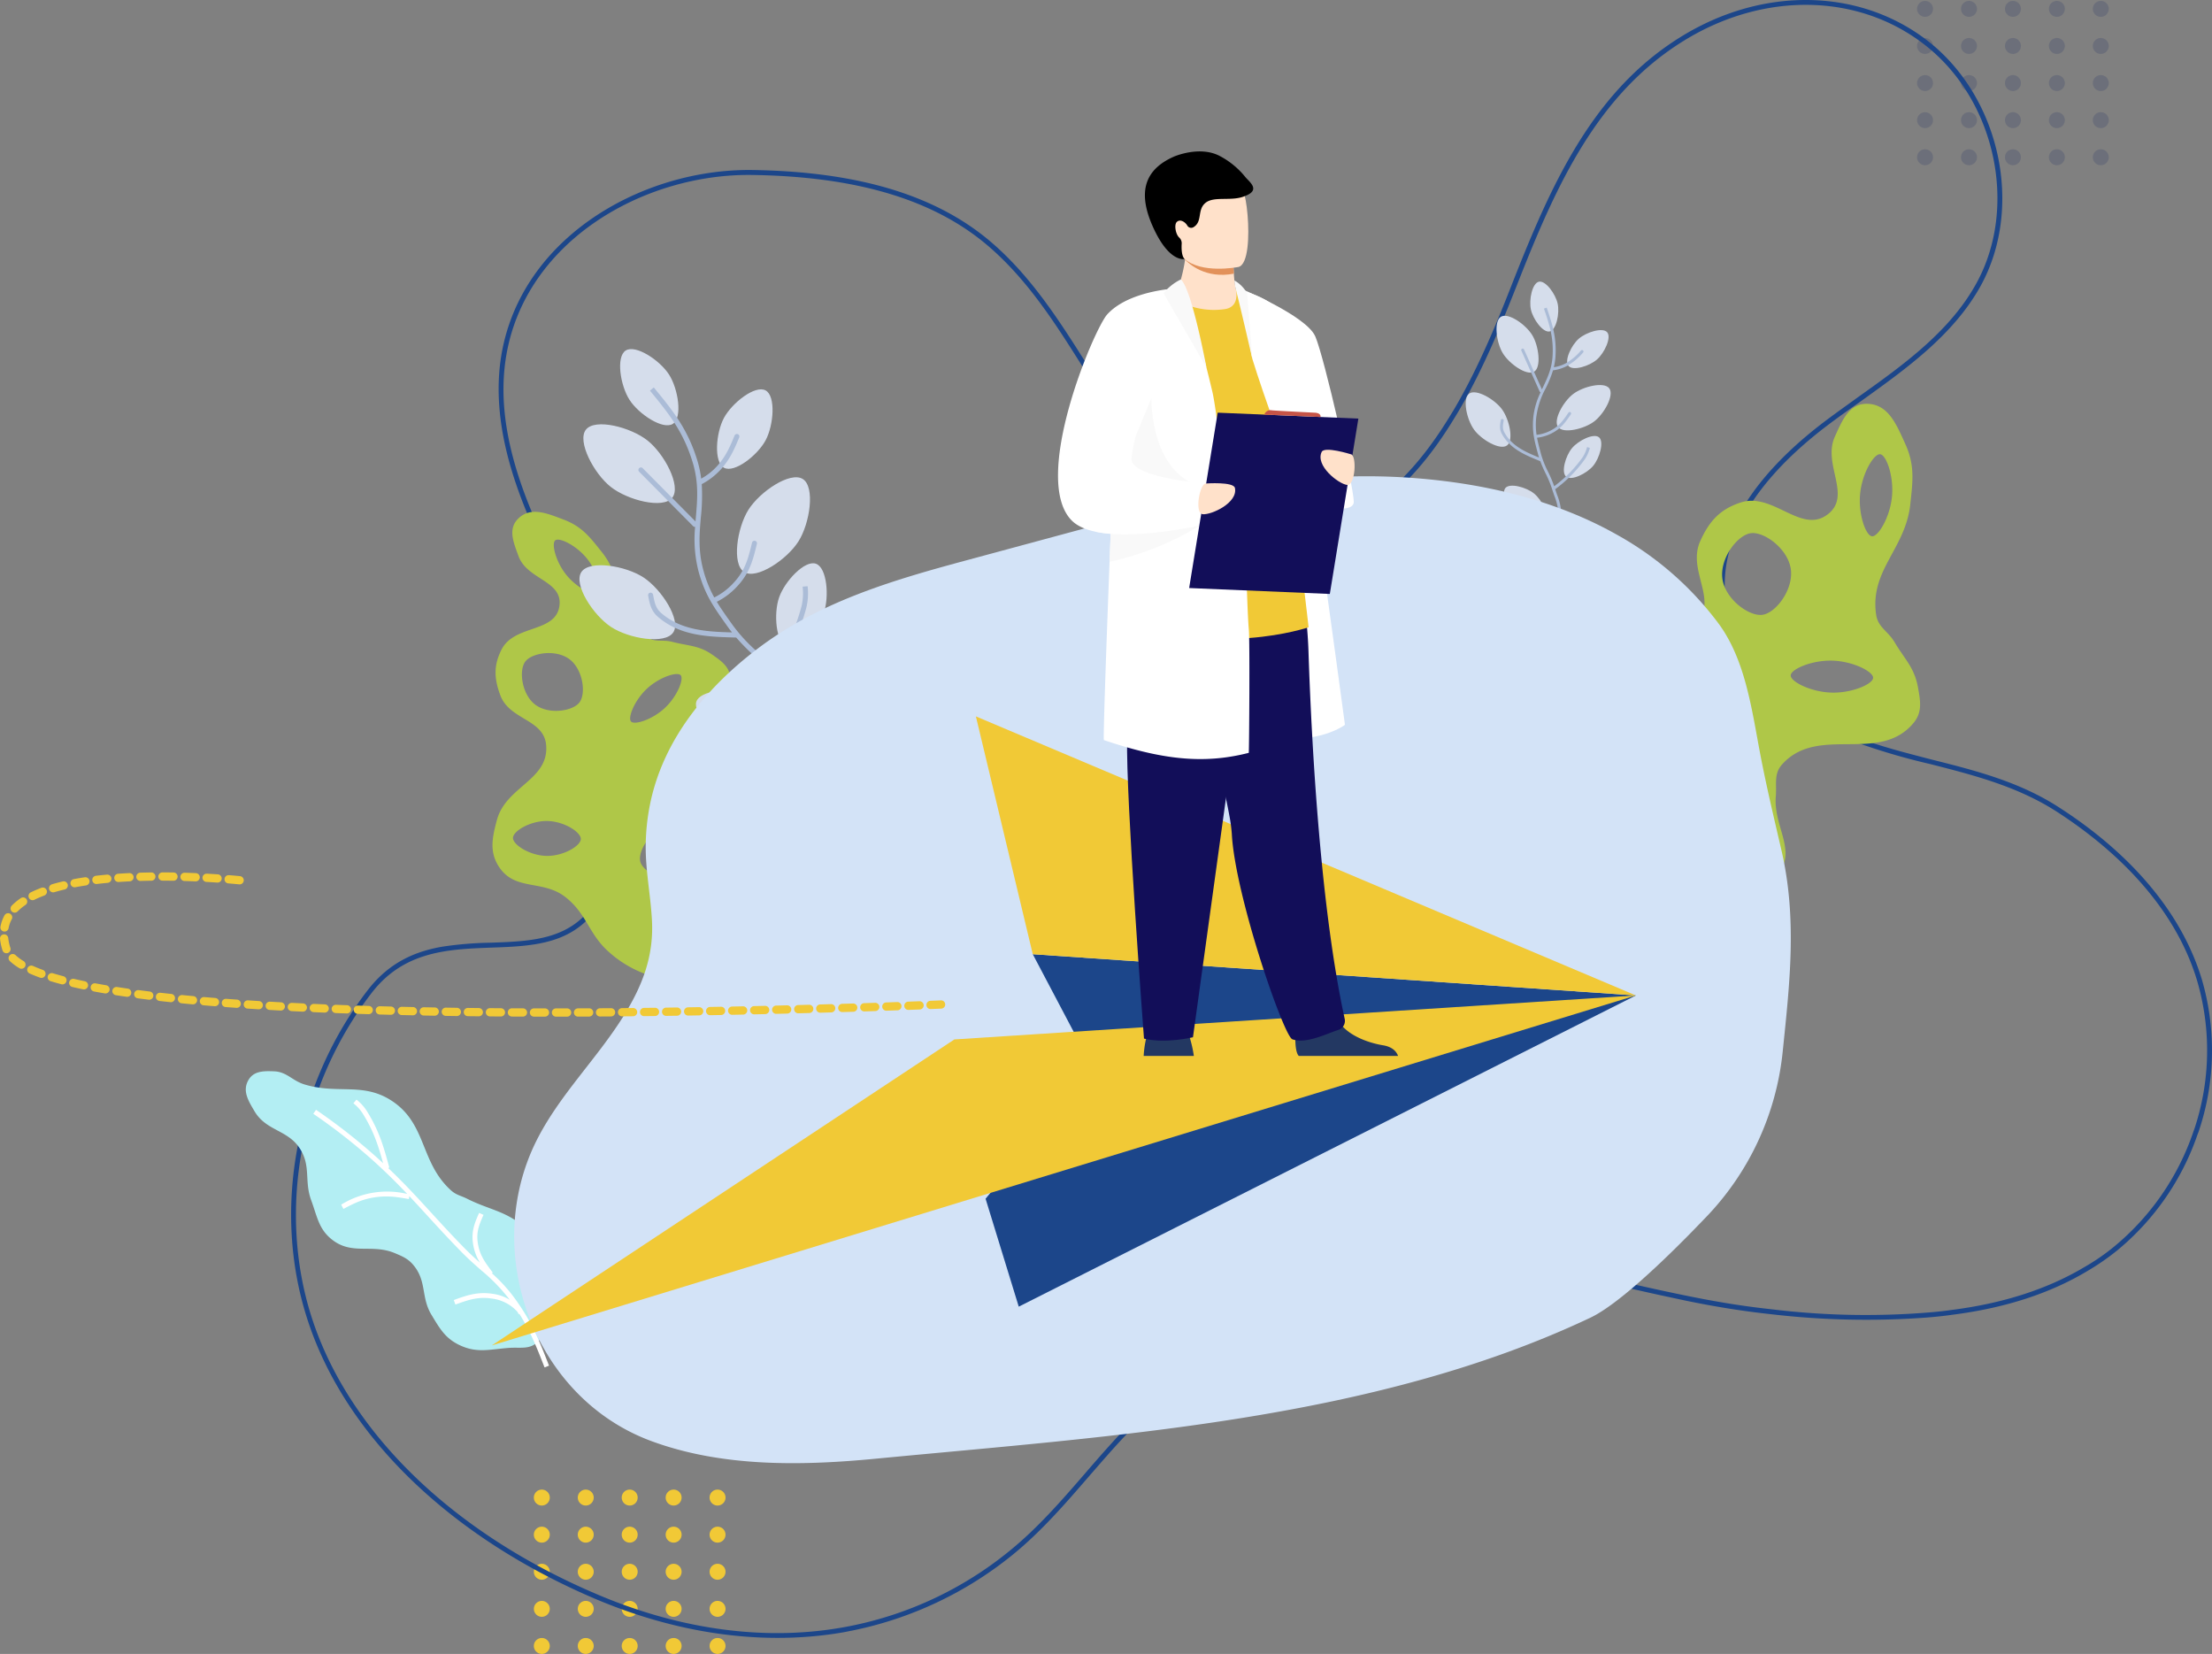 <svg xmlns="http://www.w3.org/2000/svg" width="694.028" height="518.83" viewBox="0 0 694.028 518.83">
  <rect x="0" y="0" width="694.028" height="518.83" fill="#808080" stroke="none"/>
  <g id="Group_2191" data-name="Group 2191" transform="translate(-91.287 -5475.206)">
    <g id="Group_2067" data-name="Group 2067" transform="translate(692.785 5475.489)">
      <path id="Path_5387" data-name="Path 5387" d="M-220.3,121.481a2.5,2.5,0,0,0,2.5,2.5,2.5,2.5,0,0,0,2.5-2.5,2.5,2.5,0,0,0-2.5-2.5A2.5,2.5,0,0,0-220.3,121.481Z" transform="translate(275.44 -118.981)" fill="#6c6f7a"/>
      <path id="Path_5388" data-name="Path 5388" d="M-217.318,121.481a2.5,2.5,0,0,0,2.5,2.5,2.5,2.5,0,0,0,2.5-2.5,2.5,2.5,0,0,0-2.5-2.5A2.5,2.5,0,0,0-217.318,121.481Z" transform="translate(258.677 -118.981)" fill="#6c6f7a"/>
      <path id="Path_5389" data-name="Path 5389" d="M-214.339,121.481a2.5,2.5,0,0,0,2.5,2.5,2.5,2.5,0,0,0,2.5-2.5,2.5,2.5,0,0,0-2.5-2.5A2.5,2.5,0,0,0-214.339,121.481Z" transform="translate(241.913 -118.981)" fill="#6c6f7a"/>
      <path id="Path_5390" data-name="Path 5390" d="M-211.361,121.481a2.5,2.5,0,0,0,2.5,2.5,2.5,2.5,0,0,0,2.5-2.5,2.5,2.5,0,0,0-2.5-2.5A2.5,2.5,0,0,0-211.361,121.481Z" transform="translate(225.146 -118.981)" fill="#6c6f7a"/>
      <path id="Path_5391" data-name="Path 5391" d="M-208.383,121.481a2.5,2.5,0,0,0,2.5,2.5,2.5,2.5,0,0,0,2.5-2.5,2.5,2.5,0,0,0-2.5-2.5A2.5,2.5,0,0,0-208.383,121.481Z" transform="translate(208.383 -118.981)" fill="#6c6f7a"/>
      <path id="Path_5392" data-name="Path 5392" d="M-220.3,123.995a2.5,2.5,0,0,0,2.5,2.5,2.5,2.5,0,0,0,2.5-2.5,2.5,2.5,0,0,0-2.5-2.5A2.5,2.5,0,0,0-220.3,123.995Z" transform="translate(275.44 -109.858)" fill="#6c6f7a"/>
      <path id="Path_5393" data-name="Path 5393" d="M-217.318,123.995a2.5,2.5,0,0,0,2.5,2.5,2.5,2.5,0,0,0,2.5-2.5,2.5,2.5,0,0,0-2.5-2.5A2.5,2.5,0,0,0-217.318,123.995Z" transform="translate(258.677 -109.858)" fill="#6c6f7a"/>
      <path id="Path_5394" data-name="Path 5394" d="M-214.339,123.995a2.5,2.5,0,0,0,2.5,2.5,2.5,2.5,0,0,0,2.5-2.5,2.5,2.5,0,0,0-2.5-2.5A2.5,2.5,0,0,0-214.339,123.995Z" transform="translate(241.913 -109.858)" fill="#6c6f7a"/>
      <path id="Path_5395" data-name="Path 5395" d="M-211.361,123.995a2.5,2.5,0,0,0,2.5,2.5,2.5,2.5,0,0,0,2.5-2.5,2.5,2.5,0,0,0-2.5-2.5A2.5,2.5,0,0,0-211.361,123.995Z" transform="translate(225.146 -109.858)" fill="#6c6f7a"/>
      <path id="Path_5396" data-name="Path 5396" d="M-208.383,123.995a2.5,2.5,0,0,0,2.5,2.5,2.5,2.5,0,0,0,2.5-2.5,2.5,2.5,0,0,0-2.5-2.5A2.5,2.5,0,0,0-208.383,123.995Z" transform="translate(208.383 -109.858)" fill="#6c6f7a"/>
      <path id="Path_5397" data-name="Path 5397" d="M-220.3,126.509a2.5,2.5,0,0,0,2.5,2.5,2.5,2.5,0,0,0,2.5-2.5,2.5,2.5,0,0,0-2.5-2.5A2.5,2.5,0,0,0-220.3,126.509Z" transform="translate(275.44 -100.735)" fill="#6c6f7a"/>
      <path id="Path_5398" data-name="Path 5398" d="M-217.318,126.509a2.5,2.5,0,0,0,2.5,2.5,2.5,2.5,0,0,0,2.5-2.5,2.5,2.5,0,0,0-2.5-2.5A2.5,2.5,0,0,0-217.318,126.509Z" transform="translate(258.677 -100.735)" fill="#6c6f7a"/>
      <path id="Path_5399" data-name="Path 5399" d="M-214.339,126.509a2.5,2.5,0,0,0,2.5,2.5,2.5,2.5,0,0,0,2.5-2.5,2.5,2.5,0,0,0-2.5-2.5A2.5,2.5,0,0,0-214.339,126.509Z" transform="translate(241.913 -100.735)" fill="#6c6f7a"/>
      <path id="Path_5400" data-name="Path 5400" d="M-211.361,126.509a2.5,2.5,0,0,0,2.5,2.5,2.5,2.5,0,0,0,2.5-2.5,2.5,2.5,0,0,0-2.5-2.5A2.5,2.5,0,0,0-211.361,126.509Z" transform="translate(225.146 -100.735)" fill="#6c6f7a"/>
      <path id="Path_5401" data-name="Path 5401" d="M-208.383,126.509a2.5,2.5,0,0,0,2.5,2.5,2.5,2.5,0,0,0,2.5-2.5,2.5,2.5,0,0,0-2.5-2.5A2.5,2.5,0,0,0-208.383,126.509Z" transform="translate(208.383 -100.735)" fill="#6c6f7a"/>
      <path id="Path_5402" data-name="Path 5402" d="M-220.3,129.023a2.5,2.5,0,0,0,2.5,2.5,2.5,2.5,0,0,0,2.5-2.5,2.5,2.5,0,0,0-2.5-2.5A2.5,2.5,0,0,0-220.3,129.023Z" transform="translate(275.44 -91.612)" fill="#6c6f7a"/>
      <path id="Path_5403" data-name="Path 5403" d="M-217.318,129.023a2.5,2.5,0,0,0,2.5,2.5,2.5,2.5,0,0,0,2.5-2.5,2.5,2.5,0,0,0-2.5-2.5A2.5,2.5,0,0,0-217.318,129.023Z" transform="translate(258.677 -91.612)" fill="#6c6f7a"/>
      <path id="Path_5404" data-name="Path 5404" d="M-214.339,129.023a2.5,2.5,0,0,0,2.5,2.5,2.5,2.5,0,0,0,2.5-2.5,2.5,2.5,0,0,0-2.5-2.5A2.5,2.5,0,0,0-214.339,129.023Z" transform="translate(241.913 -91.612)" fill="#6c6f7a"/>
      <path id="Path_5405" data-name="Path 5405" d="M-211.361,129.023a2.5,2.5,0,0,0,2.5,2.5,2.5,2.5,0,0,0,2.5-2.5,2.5,2.5,0,0,0-2.5-2.5A2.5,2.5,0,0,0-211.361,129.023Z" transform="translate(225.146 -91.612)" fill="#6c6f7a"/>
      <ellipse id="Ellipse_40" data-name="Ellipse 40" cx="2.501" cy="2.501" rx="2.501" ry="2.501" transform="translate(0 34.91)" fill="#6c6f7a"/>
      <path id="Path_5406" data-name="Path 5406" d="M-220.3,131.537a2.5,2.5,0,0,0,2.5,2.5,2.5,2.5,0,0,0,2.5-2.5,2.5,2.5,0,0,0-2.5-2.5A2.5,2.5,0,0,0-220.3,131.537Z" transform="translate(275.44 -82.489)" fill="#6c6f7a"/>
      <path id="Path_5407" data-name="Path 5407" d="M-217.318,131.537a2.5,2.5,0,0,0,2.5,2.5,2.5,2.5,0,0,0,2.5-2.5,2.5,2.5,0,0,0-2.5-2.5A2.5,2.5,0,0,0-217.318,131.537Z" transform="translate(258.677 -82.489)" fill="#6c6f7a"/>
      <path id="Path_5408" data-name="Path 5408" d="M-214.339,131.537a2.5,2.5,0,0,0,2.5,2.5,2.5,2.5,0,0,0,2.5-2.5,2.5,2.5,0,0,0-2.5-2.5A2.5,2.5,0,0,0-214.339,131.537Z" transform="translate(241.913 -82.489)" fill="#6c6f7a"/>
      <path id="Path_5409" data-name="Path 5409" d="M-211.361,131.537a2.5,2.5,0,0,0,2.5,2.5,2.5,2.5,0,0,0,2.5-2.5,2.5,2.5,0,0,0-2.5-2.5A2.5,2.5,0,0,0-211.361,131.537Z" transform="translate(225.146 -82.489)" fill="#6c6f7a"/>
      <path id="Path_5410" data-name="Path 5410" d="M-208.383,131.537a2.5,2.5,0,0,0,2.5,2.5,2.5,2.5,0,0,0,2.5-2.5,2.5,2.5,0,0,0-2.5-2.5A2.5,2.5,0,0,0-208.383,131.537Z" transform="translate(208.383 -82.489)" fill="#6c6f7a"/>
    </g>
    <g id="Group_2068" data-name="Group 2068" transform="translate(258.785 5942.489)">
      <path id="Path_5387-2" data-name="Path 5387" d="M-220.3,121.481a2.5,2.5,0,0,0,2.5,2.5,2.5,2.5,0,0,0,2.5-2.5,2.5,2.5,0,0,0-2.5-2.5A2.5,2.5,0,0,0-220.3,121.481Z" transform="translate(275.44 -118.981)" fill="#f1c936"/>
      <path id="Path_5388-2" data-name="Path 5388" d="M-217.318,121.481a2.5,2.5,0,0,0,2.5,2.5,2.5,2.5,0,0,0,2.5-2.5,2.5,2.5,0,0,0-2.5-2.5A2.5,2.5,0,0,0-217.318,121.481Z" transform="translate(258.677 -118.981)" fill="#f1c936"/>
      <path id="Path_5389-2" data-name="Path 5389" d="M-214.339,121.481a2.5,2.5,0,0,0,2.5,2.5,2.5,2.5,0,0,0,2.5-2.5,2.5,2.5,0,0,0-2.5-2.5A2.5,2.5,0,0,0-214.339,121.481Z" transform="translate(241.913 -118.981)" fill="#f1c936"/>
      <path id="Path_5390-2" data-name="Path 5390" d="M-211.361,121.481a2.5,2.5,0,0,0,2.5,2.5,2.5,2.5,0,0,0,2.5-2.5,2.5,2.5,0,0,0-2.5-2.5A2.5,2.5,0,0,0-211.361,121.481Z" transform="translate(225.146 -118.981)" fill="#f1c936"/>
      <path id="Path_5391-2" data-name="Path 5391" d="M-208.383,121.481a2.5,2.5,0,0,0,2.5,2.5,2.5,2.5,0,0,0,2.5-2.5,2.5,2.5,0,0,0-2.5-2.5A2.5,2.5,0,0,0-208.383,121.481Z" transform="translate(208.383 -118.981)" fill="#f1c936"/>
      <path id="Path_5392-2" data-name="Path 5392" d="M-220.3,123.995a2.5,2.5,0,0,0,2.5,2.5,2.5,2.5,0,0,0,2.5-2.5,2.5,2.5,0,0,0-2.5-2.5A2.5,2.5,0,0,0-220.3,123.995Z" transform="translate(275.44 -109.858)" fill="#f1c936"/>
      <path id="Path_5393-2" data-name="Path 5393" d="M-217.318,123.995a2.5,2.5,0,0,0,2.5,2.5,2.5,2.5,0,0,0,2.5-2.5,2.5,2.5,0,0,0-2.5-2.5A2.5,2.5,0,0,0-217.318,123.995Z" transform="translate(258.677 -109.858)" fill="#f1c936"/>
      <path id="Path_5394-2" data-name="Path 5394" d="M-214.339,123.995a2.5,2.5,0,0,0,2.5,2.5,2.5,2.5,0,0,0,2.5-2.5,2.5,2.5,0,0,0-2.5-2.5A2.5,2.5,0,0,0-214.339,123.995Z" transform="translate(241.913 -109.858)" fill="#f1c936"/>
      <path id="Path_5395-2" data-name="Path 5395" d="M-211.361,123.995a2.5,2.5,0,0,0,2.5,2.5,2.5,2.5,0,0,0,2.5-2.5,2.5,2.5,0,0,0-2.5-2.5A2.5,2.5,0,0,0-211.361,123.995Z" transform="translate(225.146 -109.858)" fill="#f1c936"/>
      <path id="Path_5396-2" data-name="Path 5396" d="M-208.383,123.995a2.5,2.5,0,0,0,2.5,2.5,2.5,2.5,0,0,0,2.5-2.5,2.5,2.5,0,0,0-2.5-2.5A2.5,2.5,0,0,0-208.383,123.995Z" transform="translate(208.383 -109.858)" fill="#f1c936"/>
      <path id="Path_5397-2" data-name="Path 5397" d="M-220.3,126.509a2.5,2.5,0,0,0,2.5,2.5,2.5,2.5,0,0,0,2.5-2.5,2.5,2.5,0,0,0-2.5-2.5A2.5,2.5,0,0,0-220.3,126.509Z" transform="translate(275.44 -100.735)" fill="#f1c936"/>
      <path id="Path_5398-2" data-name="Path 5398" d="M-217.318,126.509a2.5,2.5,0,0,0,2.5,2.5,2.5,2.5,0,0,0,2.5-2.5,2.5,2.5,0,0,0-2.5-2.5A2.5,2.5,0,0,0-217.318,126.509Z" transform="translate(258.677 -100.735)" fill="#f1c936"/>
      <path id="Path_5399-2" data-name="Path 5399" d="M-214.339,126.509a2.5,2.5,0,0,0,2.5,2.5,2.5,2.5,0,0,0,2.5-2.5,2.5,2.5,0,0,0-2.5-2.5A2.5,2.5,0,0,0-214.339,126.509Z" transform="translate(241.913 -100.735)" fill="#f1c936"/>
      <path id="Path_5400-2" data-name="Path 5400" d="M-211.361,126.509a2.5,2.5,0,0,0,2.5,2.5,2.5,2.5,0,0,0,2.5-2.5,2.5,2.5,0,0,0-2.5-2.5A2.5,2.5,0,0,0-211.361,126.509Z" transform="translate(225.146 -100.735)" fill="#f1c936"/>
      <path id="Path_5401-2" data-name="Path 5401" d="M-208.383,126.509a2.5,2.5,0,0,0,2.5,2.5,2.5,2.5,0,0,0,2.5-2.5,2.5,2.5,0,0,0-2.5-2.5A2.5,2.5,0,0,0-208.383,126.509Z" transform="translate(208.383 -100.735)" fill="#f1c936"/>
      <path id="Path_5402-2" data-name="Path 5402" d="M-220.3,129.023a2.5,2.5,0,0,0,2.5,2.5,2.5,2.5,0,0,0,2.5-2.5,2.5,2.5,0,0,0-2.5-2.5A2.5,2.5,0,0,0-220.3,129.023Z" transform="translate(275.44 -91.612)" fill="#f1c936"/>
      <path id="Path_5403-2" data-name="Path 5403" d="M-217.318,129.023a2.5,2.5,0,0,0,2.5,2.5,2.5,2.5,0,0,0,2.5-2.5,2.5,2.5,0,0,0-2.5-2.5A2.5,2.5,0,0,0-217.318,129.023Z" transform="translate(258.677 -91.612)" fill="#f1c936"/>
      <path id="Path_5404-2" data-name="Path 5404" d="M-214.339,129.023a2.5,2.5,0,0,0,2.5,2.5,2.5,2.5,0,0,0,2.5-2.5,2.5,2.5,0,0,0-2.5-2.5A2.5,2.5,0,0,0-214.339,129.023Z" transform="translate(241.913 -91.612)" fill="#f1c936"/>
      <path id="Path_5405-2" data-name="Path 5405" d="M-211.361,129.023a2.5,2.5,0,0,0,2.5,2.5,2.5,2.5,0,0,0,2.5-2.5,2.5,2.5,0,0,0-2.5-2.5A2.5,2.5,0,0,0-211.361,129.023Z" transform="translate(225.146 -91.612)" fill="#f1c936"/>
      <ellipse id="Ellipse_40-2" data-name="Ellipse 40" cx="2.501" cy="2.501" rx="2.501" ry="2.501" transform="translate(0 34.91)" fill="#f1c936"/>
      <path id="Path_5406-2" data-name="Path 5406" d="M-220.3,131.537a2.5,2.5,0,0,0,2.5,2.5,2.5,2.5,0,0,0,2.5-2.5,2.5,2.5,0,0,0-2.5-2.5A2.5,2.5,0,0,0-220.3,131.537Z" transform="translate(275.44 -82.489)" fill="#f1c936"/>
      <path id="Path_5407-2" data-name="Path 5407" d="M-217.318,131.537a2.5,2.5,0,0,0,2.5,2.5,2.5,2.5,0,0,0,2.5-2.5,2.5,2.5,0,0,0-2.5-2.5A2.5,2.5,0,0,0-217.318,131.537Z" transform="translate(258.677 -82.489)" fill="#f1c936"/>
      <path id="Path_5408-2" data-name="Path 5408" d="M-214.339,131.537a2.5,2.5,0,0,0,2.5,2.5,2.5,2.5,0,0,0,2.5-2.5,2.5,2.5,0,0,0-2.5-2.5A2.5,2.5,0,0,0-214.339,131.537Z" transform="translate(241.913 -82.489)" fill="#f1c936"/>
      <path id="Path_5409-2" data-name="Path 5409" d="M-211.361,131.537a2.5,2.5,0,0,0,2.5,2.5,2.5,2.5,0,0,0,2.5-2.5,2.5,2.5,0,0,0-2.5-2.5A2.5,2.5,0,0,0-211.361,131.537Z" transform="translate(225.146 -82.489)" fill="#f1c936"/>
      <path id="Path_5410-2" data-name="Path 5410" d="M-208.383,131.537a2.5,2.5,0,0,0,2.5,2.5,2.5,2.5,0,0,0,2.5-2.5,2.5,2.5,0,0,0-2.5-2.5A2.5,2.5,0,0,0-208.383,131.537Z" transform="translate(208.383 -82.489)" fill="#f1c936"/>
    </g>
    <g id="Group_2066" data-name="Group 2066" transform="translate(-4251.083 6144.728)">
      <g id="Group_366" data-name="Group 366" transform="translate(4433.708 -669.522)">
        <path id="Path_5043" data-name="Path 5043" d="M5216.771-362.217c-7.8-25.857-28.694-43.689-44.884-54.067-12.512-8.092-26.462-11.59-39.963-14.983-8.773-2.272-17.866-4.566-26.486-8.113a83.823,83.823,0,0,1-12.24-6.21c-.692-.44-1.39-.878-2.026-1.328a66.742,66.742,0,0,1-12.3-10.489c-5.766-6.458-10.065-14.1-11.324-22.889a18.131,18.131,0,0,1-.412-3.1c-1.544-22.337,16.667-41,32.223-52.743,3.406-2.573,7.006-5.117,10.495-7.579,14.259-10.214,29.023-20.77,37.546-36.206,13.517-24.68,6.055-59.041-16.549-76.7-21.371-16.632-51.718-17.247-77.377-1.465-27.41,16.821-40.431,45.453-52.417,75.775-4.747,12.12-10.84,27.577-19.22,41.688-.485.764-.965,1.59-1.455,2.359-10.485,17.02-24.442,31.531-43.383,34.79-1.747.3-3.52.475-5.357.61-11.823.6-22.181-4.757-28.814-9.385-15.827-11.126-25.979-27.2-35.812-42.833-8.7-13.781-17.744-28.058-30.667-38.941-17.2-14.429-41.54-21.668-74.361-22.167-35.356-.5-74.668,22.225-79.209,61.135-2.3,20.2,5.256,39.956,12.167,54.846,1.791,3.915,3.721,7.932,5.667,12,15.309,31.957,32.651,68.156,12.422,101.072-7.555,12.414-19.951,12.87-33.1,13.335a114.3,114.3,0,0,0-15.187,1.242c-8.567,1.474-16.724,4.928-23.432,13.6-22.6,29.29-29.985,68.625-19.154,102.718,11.581,36.631,44.706,68.87,90.785,88.4,26.111,11.023,52.813,14.633,77.424,10.4.962-.165,1.919-.394,2.883-.56a116.705,116.705,0,0,0,50.532-23.909c8.766-7.155,16.337-15.849,23.64-24.307,4.67-5.337,9.421-10.937,14.514-15.972,23.9-23.872,56.887-51.218,101.208-50.956,19.148.122,38.183,4.3,56.577,8.339,5.111,1.172,10.266,2.267,15.421,3.368,8.887,1.825,17.638,3.24,26.3,4.169a257.274,257.274,0,0,0,49.111,1.051c2.756-.221,5.445-.5,8.047-.884,16.648-2.121,30.93-6.813,42.736-14a74.917,74.917,0,0,0,8.875-6.182,81.178,81.178,0,0,0,25.211-36.439,13.02,13.02,0,0,0,.468-1.262A79.477,79.477,0,0,0,5216.771-362.217Zm-2.333,46.723c-.123.4-.3.8-.417,1.189a80.047,80.047,0,0,1-24.765,35.814,67.113,67.113,0,0,1-9.211,6.367q-17.481,10.458-41.945,13.548c-2.484.364-4.988.61-7.62.815a244.693,244.693,0,0,1-49.189-1.1c-8.475-.9-17.1-2.335-25.857-4.119-5.145-1.039-10.243-2.149-15.411-3.311-18.455-4.026-37.562-8.258-56.9-8.4-44.751-.254-78.193,27.361-102.257,51.372-5.132,5.169-9.955,10.717-14.615,16.116-7.251,8.386-14.767,17.013-23.486,24.1a114.151,114.151,0,0,1-49.841,23.605c-25.146,5.069-52.571,1.589-79.365-9.759-45.735-19.331-78.481-51.2-89.989-87.415-10.63-33.626-3.337-72.45,18.949-101.374,10.156-13.172,24.036-13.7,37.487-14.21,13.579-.476,26.343-.995,34.342-14.043,20.662-33.674,3.126-70.273-12.354-102.511-1.944-4.072-3.88-8.084-5.671-12-6.815-14.735-14.331-34.234-12.023-54.006,4.43-38.147,42.959-60.361,77.7-59.816,32.441.489,56.451,7.6,73.361,21.771,12.773,10.72,21.733,24.888,30.363,38.615,9.9,15.685,20.15,31.93,36.188,43.205,6.843,4.786,17.546,10.338,29.785,9.655,22.511-1.265,38.448-17.3,50.09-36.249.731-1.181,1.459-2.365,2.13-3.535,8.056-13.807,13.922-28.788,18.6-40.58,11.85-30.044,24.727-58.4,51.793-75.045,25.046-15.428,54.758-14.888,75.57,1.4,22.08,17.193,29.339,50.717,16.146,74.723-8.322,15.155-22.92,25.612-37.082,35.688-3.478,2.523-7.082,5.067-10.484,7.64-15.884,11.99-34.459,31.077-32.866,54.027.094.912.174,1.768.33,2.675a41.587,41.587,0,0,0,7.109,18.216,65.408,65.408,0,0,0,20.08,18.526c1.611,1.027,3.319,1.975,4.955,2.812a38.121,38.121,0,0,0,3.518,1.693c.062-.011.147.1.147.1,1.016.511,2.087.945,3.153,1.382s2.2.865,3.318,1.232a205.826,205.826,0,0,0,23.344,6.85c13.378,3.413,27.211,6.933,39.5,14.816,15.995,10.287,36.65,27.848,44.247,53.245a77.806,77.806,0,0,1-.853,46.285Z" transform="translate(-4617.244 669.522)" fill="#1c468a"/>
      </g>
      <g id="Group_367" data-name="Group 367" transform="translate(4419.486 -333.496)">
        <path id="Path_5044" data-name="Path 5044" d="M4666.021,426.681c2.079-1.918,1.735-4.155,2-6.973.885-9.21,1.247-14.99-2.1-23.609a12.56,12.56,0,0,0-4.443-5.822c-5.911-4.838-10.775-5.124-17.6-8.556-1.977-.995-3.394-1.135-5.039-2.619-9.712-8.764-7.552-20.734-18.435-27.993-9.112-6.076-17.1-2.041-27.571-5.248-3.875-1.191-5.49-3.954-9.542-4.108-3.308-.127-6.374-.115-8.024,2.755-1.948,3.377-.06,6.451,1.931,9.8,3.737,6.3,10.644,5.728,14.424,12,3.27,5.431,1.148,9.947,3.347,15.9,1.939,5.258,2.377,9.266,6.875,12.6,6.217,4.6,12.285.995,19.408,4,2.653,1.118,4.355,1.854,6.115,4.137,3.84,4.979,2.08,9.828,5.342,15.207,2.653,4.372,4.32,7.4,8.956,9.559,5.426,2.524,9.347,1.246,15.321.808C4660.57,428.249,4663.377,429.125,4666.021,426.681Z" transform="translate(-4574.443 -341.712)" fill="#b3eef3" fill-rule="evenodd"/>
        <path id="Path_5045" data-name="Path 5045" d="M4701.437,430.972a49.362,49.362,0,0,0-7.221-7.936l.285-.217c-2.385-3.117-4.265-5.579-4.763-9.73-.4-3.275.6-5.528,1.85-8.381l-1.386-.608c-1.292,2.944-2.411,5.485-1.969,9.172a15.823,15.823,0,0,0,2.233,6.434c-1.455-1.288-2.951-2.641-4.588-4.3-4.23-4.295-7.6-7.986-10.864-11.554-4.167-4.559-8.169-8.925-13.349-13.854l.366-.105c-1.744-6.434-3.122-11.515-7.151-17.91a14.14,14.14,0,0,0-3.142-3.423l-.985,1.151a12.751,12.751,0,0,1,2.854,3.088c3.525,5.6,4.971,10.219,6.48,15.708-.816-.757-1.654-1.527-2.534-2.313a185.877,185.877,0,0,0-18.509-14.437l-.868,1.242a184.114,184.114,0,0,1,18.362,14.317c4.372,3.929,7.875,7.425,11.107,10.822a27.4,27.4,0,0,0-20.715,3.368l.7,1.34c3.194-1.671,5.715-2.994,9.666-3.61,4.163-.651,7.114-.136,10.86.518l.158-.918c1.906,2.02,3.729,4.01,5.583,6.043,3.274,3.575,6.655,7.281,10.908,11.6,2.208,2.241,4.185,3.976,6.1,5.652a56.16,56.16,0,0,1,8.9,9.206,13.989,13.989,0,0,0-5.354-1.863c-4.814-.727-8.237.519-12.2,1.96l.515,1.416c3.924-1.425,7.024-2.551,11.456-1.879a12.933,12.933,0,0,1,7.738,3.862,2.4,2.4,0,0,1,.617,1.025l.255-.1c3.533,5.635,5.524,10.7,7.9,16.805l1.412-.545C4709.188,444.427,4706.862,438.44,4701.437,430.972Z" transform="translate(-4616.998 -359.637)" fill="#fff"/>
      </g>
      <path id="Path_5047" data-name="Path 5047" d="M4876.345-141.531c-4.207-2.95-7.56-2.72-12.53-4.016-3.2-.831-5.659.31-8.3-1.678-9.306-7-6.534-17.354-13.791-26.461-3.835-4.808-6.247-8.029-12-10.212-5.212-1.98-10.327-4.176-14.272-.3-3.281,3.225-1.468,7.474.123,11.791,2.7,7.344,13.739,7.647,12.841,15.4-1.018,8.765-14.093,5.9-18.158,13.834-2.565,5.011-2.366,9.146-.393,14.42,2.9,7.769,13.7,7.385,14.367,15.652.879,10.936-12.634,12.876-15.465,23.474-1.516,5.667-2.446,10.184.9,15,5,7.186,13.572,3.722,20.5,9.063s7.354,11.814,13.99,17.514a35.224,35.224,0,0,0,12.236,7.046c4.863,1.845,10.884,3.308,13.055,2.672s-3.71-2.645-4.366-5.212c-1.3-5.09.6-8.36,2.625-13.207,4.549-10.9,18.233-13.322,16.961-25.061-.843-7.79-9.508-7.838-14.546-13.835-2.112-2.513-4.49-3.726-4.657-7-.712-13.875,17.8-17.656,16.587-31.5C4881.741-137.784,4879.328-139.442,4876.345-141.531ZM4835.11-83.7c-.036,2.131-5.409,5.38-10.733,5.293s-10.594-3.511-10.559-5.643,5.409-5.384,10.737-5.3,10.591,3.513,10.555,5.648Zm-.414-42.868c-2.092,2.783-9.615,3.934-13.867.736s-5.241-10.749-3.146-13.532,9.615-3.934,13.867-.732,5.244,10.75,3.148,13.526Zm-7.611-50.822c1.253-1.014,6.562,1.535,9.915,5.667s4.756,9.854,3.5,10.868-6.558-1.531-9.914-5.667-4.755-9.849-3.5-10.867Zm46.285,95.257c.879,3.059-2.637,9.245-7.532,10.65s-11.158-1.96-12.038-5.016,2.637-9.244,7.527-10.65,11.164,1.963,12.042,5.018Zm-11.9-42.673c-3.89,3.639-9.5,5.432-10.6,4.255s1.074-6.653,4.963-10.288,9.5-5.428,10.6-4.252-1.067,6.652-4.961,10.285Z" transform="translate(-310.501 -322.626)" fill="#afc748" fill-rule="evenodd"/>
      <g id="Group_369" data-name="Group 369" transform="translate(4524.186 -560.006)">
        <path id="Path_5048" data-name="Path 5048" d="M4944.438-316.5c3.1-1.992,1.677-11-1.209-15.482s-10.494-9.508-13.592-7.516-1.678,11,1.212,15.482S4941.344-314.507,4944.438-316.5Z" transform="translate(-4915.144 339.944)" fill="#d5ddeb"/>
        <path id="Path_5049" data-name="Path 5049" d="M5021.6-277.363c3.269,1.758,10.51-3.889,13.051-8.625s3.245-13.894-.016-15.648-10.51,3.893-13.056,8.63S5018.336-279.117,5021.6-277.363Z" transform="translate(-4976.249 314.584)" fill="#d5ddeb"/>
        <path id="Path_5050" data-name="Path 5050" d="M4921.1-245.933c2.875-3.647-2.514-13.8-7.8-17.967s-16.424-7.027-19.295-3.38,2.514,13.8,7.8,17.967S4918.229-242.286,4921.1-245.933Z" transform="translate(-4891.984 292.542)" fill="#d5ddeb"/>
        <path id="Path_5051" data-name="Path 5051" d="M5040.475-189.23c3.925,2.477,13.46-3.941,17.052-9.638s5.273-17.064,1.345-19.542-13.461,3.945-17.053,9.638S5036.545-191.7,5040.475-189.23Z" transform="translate(-4988.807 259.16)" fill="#d5ddeb"/>
        <path id="Path_5052" data-name="Path 5052" d="M4918.959-114.863c2.541-3.886-3.71-13.529-9.337-17.219s-16.973-5.567-19.514-1.686,3.707,13.529,9.333,17.219S4916.414-110.978,4918.959-114.863Z" transform="translate(-4889.525 203.713)" fill="#d5ddeb"/>
        <path id="Path_5053" data-name="Path 5053" d="M5078.622-111.616c3.5,1.22,9.771-5.488,11.544-10.563s1.034-14.232-2.466-15.453-9.774,5.488-11.543,10.562S5075.122-112.837,5078.622-111.616Z" transform="translate(-5013.522 204.956)" fill="#d5ddeb"/>
        <path id="Path_5054" data-name="Path 5054" d="M5025.781-5.626c1.162-3.524-5.659-9.675-10.765-11.357s-14.245-.787-15.406,2.736,5.658,9.675,10.765,11.357S5024.619-2.106,5025.781-5.626Z" transform="translate(-4962.942 124.849)" fill="#d5ddeb"/>
        <g id="Group_368" data-name="Group 368" transform="translate(18.485 12.025)">
          <path id="Path_5055" data-name="Path 5055" d="M4957.864-303.256l.172-.14.436-.36Z" transform="translate(-4953.64 303.755)" fill="#abbcd7"/>
          <path id="Path_5056" data-name="Path 5056" d="M4999.655-181.673c.187-7.655.163-12.339-2.581-19.637-1.726-4.589-3.83-7.13-6.491-10.355-.613-.74-1.272-1.547-1.949-2.394a71.283,71.283,0,0,0,9.21-20.587,19.237,19.237,0,0,0,.405-6.737l-1.574.119a17.552,17.552,0,0,1-.354,6.22,69.519,69.519,0,0,1-8.753,19.7,68.08,68.08,0,0,0-5.826-6.116,50.961,50.961,0,0,1-7.127-7.894l-.521-.732c-1.706-2.4-3.118-4.4-4.335-6.418a22.252,22.252,0,0,0,6.474-4.923c3.913-4.211,4.927-8.4,6.1-13.258a.793.793,0,0,0-.576-.95.786.786,0,0,0-.95.58h0c-1.169,4.832-2.1,8.65-5.731,12.554a20.536,20.536,0,0,1-6.12,4.641,37.2,37.2,0,0,1-3.353-8.3c-1.761-6.283-1.3-11.644-.854-16.833a62.355,62.355,0,0,0,.282-10.454.714.714,0,0,0,.159-.044,22.191,22.191,0,0,0,6.037-4.764c2.888-3.36,4.124-6.347,5.556-9.8a.778.778,0,0,0-.412-1.02l-.014-.006a.786.786,0,0,0-1.028.426v0c-1.436,3.468-2.569,6.208-5.293,9.377a19.351,19.351,0,0,1-5.186,4.147,33.643,33.643,0,0,0-1.2-5.687c-3.062-9.993-7.739-15.7-13.664-22.925l-.438.358-.774.64c5.81,7.09,10.4,12.693,13.375,22.388,1.967,6.426,1.516,11.672,1.042,17.231-.044.469-.08.946-.12,1.42L4946.5-278.415a.786.786,0,0,0-1.112,0h0a.787.787,0,0,0,0,1.109l16.937,17.084a.871.871,0,0,0,.187.14.806.806,0,0,0,.441.08,40.291,40.291,0,0,0,1.153,14.276c2,7.1,4.672,10.864,8.722,16.559l.517.728c.394.557.787,1.038,1.18,1.543-7.83-.218-15.848-.62-22.142-6.013-1.833-1.573-2.164-3.353-2.622-5.814a.787.787,0,0,0-.915-.632.786.786,0,0,0-.633.915v0c.477,2.569.885,4.791,3.146,6.721a22.435,22.435,0,0,0,4.013,2.748c6.128,3.289,13.147,3.483,19.975,3.67l.492.012a69.054,69.054,0,0,0,4.819,4.97,61.02,61.02,0,0,1,6.4,6.816c.814,1.033,1.586,1.96,2.31,2.839,2.573,3.11,4.6,5.564,6.235,9.91a36.791,36.791,0,0,1,2.251,9.019,37.384,37.384,0,0,0-11.89-7.679c-3.81-1.555-6.812-1.71-10.3-1.889a.786.786,0,0,0-.823.743.786.786,0,0,0,.413.732.723.723,0,0,0,.334.092c3.472.183,6.212.322,9.779,1.782,5.734,2.339,8.442,4.74,12.574,8.391.028.028.072.012.1.035.14,2.374.107,4.863.036,7.811-.14,5.409-1.181,9.048-2.493,13.676a.787.787,0,0,0,.381.907,1.122,1.122,0,0,0,.16.064.787.787,0,0,0,.971-.541C4998.449-172.34,4999.512-176.074,4999.655-181.673Z" transform="translate(-4945.153 303.741)" fill="#abbcd7"/>
        </g>
      </g>
      <g id="Group_369-2" data-name="Group 369" transform="translate(4802.237 -581.188)">
        <path id="Path_5048-2" data-name="Path 5048" d="M5793.348-388.049c2.1-.451,3.179-5.662,2.524-8.707s-3.778-7.353-5.881-6.9-3.178,5.662-2.521,8.708S5791.248-387.6,5793.348-388.049Z" transform="translate(-5767.012 403.692)" fill="#d5ddeb"/>
        <path id="Path_5049-2" data-name="Path 5049" d="M5822.537-346.635c1.425,1.633,6.542.037,8.905-2.028s4.631-6.924,3.21-8.553-6.543-.035-8.908,2.029S5821.111-348.266,5822.537-346.635Z" transform="translate(-5790.259 373.107)" fill="#d5ddeb"/>
        <path id="Path_5050-2" data-name="Path 5050" d="M5767.2-353.871c2.321-1.4,1.465-8.056-.564-11.421s-7.528-7.217-9.847-5.815-1.466,8.058.567,11.421S5764.878-352.47,5767.2-353.871Z" transform="translate(-5745.724 382.133)" fill="#d5ddeb"/>
        <path id="Path_5051-2" data-name="Path 5051" d="M5812.676-292.844c1.635,2.161,8.165.616,11.3-1.758s6.391-8.239,4.754-10.4-8.166-.614-11.3,1.758S5811.038-295,5812.676-292.844Z" transform="translate(-5783.678 338.485)" fill="#d5ddeb"/>
        <path id="Path_5052-2" data-name="Path 5052" d="M5739.248-282.5c2.188-1.6.755-8.155-1.56-11.329s-8.128-6.533-10.314-4.935-.758,8.154,1.557,11.328S5737.058-280.9,5739.248-282.5Z" transform="translate(-5726.289 333.905)" fill="#d5ddeb"/>
        <path id="Path_5053-2" data-name="Path 5053" d="M5819.71-245.167c1.663,1.388,6.467-.988,8.479-3.4s3.493-7.564,1.832-8.95-6.47.988-8.48,3.4S5818.048-246.554,5819.71-245.167Z" transform="translate(-5788.188 306.362)" fill="#d5ddeb"/>
        <path id="Path_5054-2" data-name="Path 5054" d="M5775.461-200.174c1.359-1.686-1.1-6.45-3.546-8.42s-7.621-3.36-8.979-1.674,1.1,6.45,3.545,8.42S5774.1-198.49,5775.461-200.174Z" transform="translate(-5750.499 275.046)" fill="#d5ddeb"/>
        <g id="Group_368-2" data-name="Group 368" transform="translate(10.768 8.173)">
          <path id="Path_5055-2" data-name="Path 5055" d="M5801.476-378.949l.123-.041.313-.107Z" transform="translate(-5787.26 379.097)" fill="#abbcd7"/>
          <path id="Path_5056-2" data-name="Path 5056" d="M5775.375-302.179c1.676-4.144,2.627-6.708,2.629-11.259a19.287,19.287,0,0,0-1.417-6.993c-.182-.53-.376-1.107-.572-1.709a41.613,41.613,0,0,0,9.267-9.353,11.232,11.232,0,0,0,1.607-3.6l-.884-.259a10.25,10.25,0,0,1-1.473,3.325,40.585,40.585,0,0,1-8.835,8.963,39.821,39.821,0,0,0-1.925-4.54,29.7,29.7,0,0,1-2.27-5.779l-.134-.507c-.439-1.661-.8-3.046-1.048-4.4a12.982,12.982,0,0,0,4.55-1.358c3-1.5,4.42-3.577,6.063-5.988a.464.464,0,0,0-.12-.638.459.459,0,0,0-.638.121h0c-1.633,2.4-2.925,4.295-5.714,5.68a12,12,0,0,1-4.3,1.277,21.706,21.706,0,0,1-.125-5.222,25.841,25.841,0,0,1,3-9.373,36.428,36.428,0,0,0,2.3-5.654.425.425,0,0,0,.1.009,12.957,12.957,0,0,0,4.278-1.361,18.927,18.927,0,0,0,5.051-4.213.454.454,0,0,0-.015-.642l-.006-.006a.46.46,0,0,0-.649.021v0a17.915,17.915,0,0,1-4.821,4.035,11.3,11.3,0,0,1-3.686,1.2,19.658,19.658,0,0,0,.511-3.354c.383-6.09-1-10.17-2.75-15.337l-.313.106-.555.19c1.716,5.069,3.073,9.075,2.7,14.983-.247,3.916-1.573,6.689-2.976,9.629-.12.247-.238.5-.357.751l-5.617-12.544a.46.46,0,0,0-.608-.229h0a.46.46,0,0,0-.228.606l5.739,12.818a.493.493,0,0,0,.073.115.47.47,0,0,0,.225.134,23.533,23.533,0,0,0-2.306,8.037c-.367,4.29.318,6.9,1.359,10.841l.133.5c.1.385.217.729.328,1.086-4.233-1.73-8.531-3.6-10.861-7.84-.678-1.237-.493-2.277-.236-3.716a.459.459,0,0,0-.37-.534.459.459,0,0,0-.534.37v0c-.268,1.5-.5,2.8.337,4.319a13.066,13.066,0,0,0,1.627,2.327c2.671,3.057,6.466,4.608,10.159,6.114l.266.108q.712,1.893,1.61,3.707a35.572,35.572,0,0,1,2.094,5.041c.233.732.463,1.4.678,2.026a18.452,18.452,0,0,1,1.368,6.7,21.47,21.47,0,0,1-.625,5.391,21.815,21.815,0,0,0-4.917-6.641,16.593,16.593,0,0,0-5.237-3.15.459.459,0,0,0-.6.237.459.459,0,0,0,.075.485.424.424,0,0,0,.164.119,15.648,15.648,0,0,1,4.976,2.985,22.649,22.649,0,0,1,5.145,7.171c.009.021.037.021.049.041-.412,1.326-.941,2.679-1.587,4.275a29.15,29.15,0,0,1-4.175,6.96.46.46,0,0,0,.022.574.624.624,0,0,0,.074.067.459.459,0,0,0,.642-.1A29.715,29.715,0,0,0,5775.375-302.179Z" transform="translate(-5758.695 379.09)" fill="#abbcd7"/>
        </g>
      </g>
      <path id="Path_5047-2" data-name="Path 5047" d="M5922.32-199.447c-1.109-6.143-4.2-8.81-7.382-14.177-2.049-3.45-5.148-4.57-5.729-8.542-2.045-14,9.195-20.564,10.716-34.627.8-7.428,1.472-12.27-1.626-19.07-2.806-6.165-5.343-12.431-12.06-12.46-5.588-.021-7.655,5.2-9.973,10.281-3.947,8.647,5.321,18.344-2.079,24.266-8.37,6.694-17.207-6.954-27.5-3.581-6.5,2.132-9.86,5.871-12.665,12.109-4.136,9.187,5.515,18.087-.979,25.79-8.589,10.19-21.91.314-33.413,7.041-6.152,3.6-10.816,6.7-12.046,13.715-1.832,10.472,8.532,14.814,9.95,25.349s-3.752,16.482-2.9,27.074a42.79,42.79,0,0,0,4.538,16.541c2.62,5.749,6.565,12.159,8.983,13.466s-.942-5.454.687-8.231c3.226-5.508,7.664-6.7,13.555-9.155,13.24-5.515,27.125,4.088,36.06-7.132,5.932-7.444-1.506-14.892-.729-24.375.326-3.975-.689-7.054,1.967-10.025,11.246-12.584,30.452-.027,41.242-13.008C5923.775-191.6,5923.11-195.095,5922.32-199.447Zm-85.02,14.663c-1.852,1.809-9.268.02-13.788-4.607s-6.143-12.086-4.289-13.9,9.271-.024,13.8,4.607,6.138,12.085,4.281,13.9Zm36.286-37.353c-4.185.614-11.662-4.824-12.6-11.219s4.665-13.758,8.852-14.37,11.661,4.824,12.594,11.222-4.664,13.761-8.845,14.366Zm36.874-50.37c1.948.2,4.351,6.934,3.713,13.365s-4.318,12.571-6.267,12.375-4.351-6.927-3.713-13.365,4.314-12.565,6.266-12.374Zm-41.477,121.779c-1.856,3.391-10.178,5.725-15.6,2.754s-7.955-11.23-6.1-14.619,10.178-5.725,15.6-2.757,7.957,11.236,6.1,14.624Zm26.206-47c-6.467-.184-12.839-3.429-12.785-5.386s6.614-4.824,13.078-4.637,12.836,3.433,12.781,5.389-6.607,4.829-13.073,4.636Z" transform="translate(-978.191 -254.529)" fill="#afc748" fill-rule="evenodd"/>
      <path id="Path_6642" data-name="Path 6642" d="M5201.737,12.623a87.687,87.687,0,0,0,24.168-52.055c2.192-21.313,4.575-41.725-.389-63.139-2.4-10.369-4.725-20.037-6.721-30.512-2.6-13.672-4.581-29.009-12.832-40.377A100.576,100.576,0,0,0,5174-201.512c-16.635-9.416-35.436-14.576-54.407-16.911a199.141,199.141,0,0,0-55.215.93c-14.083,2.217-27.879,5.941-41.643,9.657l-53.591,14.471c-23.3,6.293-45.835,12.995-65.235,27.825-15.771,12.056-29.036,28.094-33.257,47.9a68.815,68.815,0,0,0-1.479,12.911c-.168,8.052,1.508,16.025,1.95,24.066.619,11.294-3.01,20.633-8.9,30.067-8.471,13.578-20.318,24.984-27.435,39.319-17.253,34.757-.9,80.282,36.031,93.984,22.312,8.278,47.313,7.808,70.627,5.563,75.007-7.223,156-12,224.116-44.226C5177.329,38.48,5199.391,15.024,5201.737,12.623Z" transform="translate(-324.201 -300.21)" fill="#d3e3f7"/>
      <g id="Group_2063" data-name="Group 2063" transform="translate(4496.674 -444.789)">
        <path id="Path_6643" data-name="Path 6643" d="M5283.37,341.851,5477,244.225l-189.23-12.933,18.907,35.852-33.717,40.85Z" transform="translate(-5118.034 -156.69)" fill="#1c468a"/>
        <path id="Path_6644" data-name="Path 6644" d="M5165.7,270.212l-213.832,13.8-145.132,95.992Z" transform="translate(-4806.733 -182.678)" fill="#f1c936"/>
        <path id="Path_6645" data-name="Path 6645" d="M5281.672,81.388,5470.9,94.321,5263.828,6.787Z" transform="translate(-5111.938 -6.787)" fill="#f1c936"/>
      </g>
      <g id="Group_2064" data-name="Group 2064" transform="translate(4674.327 -622.02)">
        <path id="Path_6646" data-name="Path 6646" d="M5422.243,307.955h15.746a37.937,37.937,0,0,0-1.256-5.652,16.05,16.05,0,0,0-.892-2.268c-1.532-3.057-11.259-1.113-11.259-1.113s-.9.774-1.609,3.731A31.321,31.321,0,0,0,5422.243,307.955Z" transform="translate(-5395.366 -24.21)" fill="#233862"/>
        <path id="Path_6647" data-name="Path 6647" d="M5505.691-396.488s12.547,2.2,15.384,9.609,18.863,127.037,18.863,127.037-7.936,6.288-24.971,4.03S5505.691-396.488,5505.691-396.488Z" transform="translate(-5449.908 439.713)" fill="#fff"/>
        <path id="Path_6648" data-name="Path 6648" d="M5565.424,290.107c.043,2.142.313,4.17,1.089,4.969h31.146c-.4-1.127-1.517-2.822-4.715-3.341-3.633-.588-9.3-2.337-12.6-5.833a9.379,9.379,0,0,1-2.441-4.419c-1.465-6.524-12.116,2-12.116,2A52.748,52.748,0,0,0,5565.424,290.107Z" transform="translate(-5490.964 -11.331)" fill="#233862"/>
        <path id="Path_6649" data-name="Path 6649" d="M5505.763,7.865c-3.481,1.11-10.133,4.5-14.359,2.905-2.73-1.029-18-45.188-18.986-64.5a49.546,49.546,0,0,0-.782-5.753c-.9-4.984-2.486-11.834-4.307-19.393-4.885-20.253-11.493-45.589-11.35-53.687.221-12.569,37.457-2.634,37.457-2.634a134.484,134.484,0,0,1,3.072,25.237c1.011,29.631,3.791,79.68,11.353,114.438A2.985,2.985,0,0,1,5505.763,7.865Z" transform="translate(-5417.89 267.739)" fill="#120e59"/>
        <path id="Path_6650" data-name="Path 6650" d="M5444.1-128.772,5424.413,13.895s-8.645,2.085-15.368.417c0,0-5.763-75.877-5.283-94.22s-4.136-49.085,1.054-52.475S5444.1-128.772,5444.1-128.772Z" transform="translate(-5382.068 263.988)" fill="#120e59"/>
        <path id="Path_6651" data-name="Path 6651" d="M5402.328-393.867s20.687-13.376,35.524-6.535c2.364,1.09,5.061,4.132,6.992,6.259,5.363,5.91,15.843,99.789,15.843,99.789s-29.749,10.075-58.359-3.42Z" transform="translate(-5382.068 443.627)" fill="#f1c936"/>
        <path id="Path_6652" data-name="Path 6652" d="M5512.776-397.509s20.942,8.582,23.779,15.177,12.055,47.091,12.055,51.839-16.051,1.062-18.635-6.6c-2.146-6.36-9.383-25.9-13.2-38.255Z" transform="translate(-5455.815 440.395)" fill="#fff"/>
        <path id="Path_6653" data-name="Path 6653" d="M5467.126-415.425a23.56,23.56,0,0,1-16.2-3.3,46.644,46.644,0,0,0,3.454-12.2c.019-.144.033-.284.047-.418a12.443,12.443,0,0,0,.057-2.794H5466.3s3.231,1.477,3.231,2.5q0,.819.014,1.567c.024,1.359.079,2.546.149,3.565a32.36,32.36,0,0,0,.605,4.879S5471.743-416.33,5467.126-415.425Z" transform="translate(-5414.515 464.85)" fill="#ffe1ca"/>
        <path id="Path_6654" data-name="Path 6654" d="M5476.129-422.126c-8.955,1.73-14.153-3.163-15.318-4.418-.166-.18-.25-.286-.25-.286.095-.047.194-.09.3-.132,3.333-1.35,10.9-.277,15.122,1.272C5476-424.332,5476.059-423.145,5476.129-422.126Z" transform="translate(-5420.951 460.472)" fill="#e2915a"/>
        <path id="Path_6655" data-name="Path 6655" d="M5447.985-483.563c1.6,8.612,12.712,8.329,17.515,7.788,1.352-.151,2.2-.323,2.2-.323,1.524-.407,2.374-2.807,2.769-5.951.784-6.222-.207-15.355-1.257-17.691-1.582-3.515-4.562-7.316-15.752-4.573S5445.932-494.6,5447.985-483.563Z" transform="translate(-5411.05 512.336)" fill="#ffe1ca"/>
        <path id="Path_6656" data-name="Path 6656" d="M5454.73-518.778a25.575,25.575,0,0,0-7.718-6.3c-6.328-3.423-14.426.108-14.46.123-9.141,4.018-11.527,11.012-6.682,21.905,5.125,11.519,10,10.223,10,10.223s-1.035-.644-.942-4.234c.006-.2.014-.375.023-.521a2.416,2.416,0,0,0-.762-1.965c-1.136-1.013-1.689-4.078-.738-4.931,1.147-1.029,2.759.221,3.273,1.183a1.4,1.4,0,0,0,2.006.443c2.845-1.8,1-5.4,3.715-7.6s8.235-.353,12.313-2.107C5460.1-514.543,5455.883-517.182,5454.73-518.778Z" transform="translate(-5396.15 526.57)"/>
        <path id="Path_6657" data-name="Path 6657" d="M5430.054-251.666q-2.7.7-5.357,1.137c-1.567.267-3.127.466-4.69.6-8.853.771-17.745-.475-28.14-3.456q-3.51-1.007-7.269-2.276c-.267-.09.683-27.575,1.78-55.925.111-2.927.227-5.865.34-8.782q.075-1.854.146-3.692c1-25.074,1.981-47.717,2.189-48.937.475-2.759.92-5.111,1.4-7.148,1.417-5.94,3.175-9.2,7.009-12,.373-.284,3.439-1.83,6.143-3.175,2.241-1.113,4.231-2.085,4.231-2.085h0c.891.437,1.961,2.48,3.082,5.347a193.252,193.252,0,0,1,5.827,19.424.152.152,0,0,1,.007.031v0c1,3.9,1.709,6.943,1.912,7.815.345,1.473.8,4.323,1.338,8.188.728,5.26,1.6,12.4,2.518,20.5.095.832.189,1.676.284,2.527q.163,1.457.329,2.948.053.479.1.957c.354,3.208.711,6.52,1.066,9.886.3,2.782,4.515,4.794,4.806,7.623.167,1.662.519,16.993.97,21.887C5430.412-286.777,5430.181-253.309,5430.054-251.666Z" transform="translate(-5370.2 440.326)" fill="#fff"/>
        <path id="Path_6658" data-name="Path 6658" d="M5406.058-293.537c-.014.057-.717,25.355,18.312,28.428s6.386,3.886,6.386,3.886-35.8-1.522-36.4-2.467S5406.058-293.537,5406.058-293.537Z" transform="translate(-5376.735 370.972)" fill="#f9f9f9"/>
        <path id="Path_6659" data-name="Path 6659" d="M5410.477-185.6s-.356.253-1.042.7a.251.251,0,0,0-.036.021,89.337,89.337,0,0,1-24.064,10.292q-1.975.536-4.08,1.007c.111-2.926.227-5.865.34-8.782a36.753,36.753,0,0,1-4.716-.652c.049-.385.1-.771.151-1.156,1.6-.655,3.182-1.286,4.711-1.884,1.246-.487,2.452-.95,3.593-1.381,5.153-1.957,8.973-3.283,8.973-3.283l15.254,4.832Z" transform="translate(-5365.076 302.321)" fill="#f9f9f9"/>
        <path id="Path_6660" data-name="Path 6660" d="M5390.8-324.026s-1.959.489-5.08,1.118a.085.085,0,0,0-.033.007c-5.753,1.156-15.427,2.778-24.066,2.69-1.274-.014-2.527-.064-3.74-.159a36.75,36.75,0,0,1-4.716-.652c-3.158-.667-5.8-1.794-7.534-3.558-12.853-13.091,7.014-60.076,11.191-64.647,4.876-5.338,13.777-7.21,18.691-7.853l.594-.076c1.728-.206,2.836-.248,2.9-.251h0s-.385,1.239-1.031,3.34c-.25.813-.542,1.756-.86,2.808-3.019,9.886-8.844,29.315-11.411,40.271-.941,4.009-1.444,6.884-1.215,7.742,1,3.742,11.387,5.666,17.965,6.517,2.745.355,4.827.522,5.293.558a.683.683,0,0,1,.1.007l.38,1.56.91,3.742.9,3.676Z" transform="translate(-5341.358 440.326)" fill="#fff"/>
        <path id="Path_6661" data-name="Path 6661" d="M5509.319-223.074l-44.14-1.86,8.955-55.009,44.14,1.86Z" transform="translate(-5424.034 361.895)" fill="#120e59"/>
        <path id="Path_6662" data-name="Path 6662" d="M5476.309-213.268s8.592-.6,9.023,1.4c1,4.669-7.387,8.5-10.1,8.24S5474.332-213.58,5476.309-213.268Z" transform="translate(-5429.826 317.432)" fill="#ffe1ca"/>
        <path id="Path_6663" data-name="Path 6663" d="M5598.683-243.524s-8.22-2.571-9.1-.722c-2.057,4.31,5.22,9.98,7.925,10.354S5600.679-243.37,5598.683-243.524Z" transform="translate(-5506.856 338.507)" fill="#ffe1ca"/>
        <path id="Path_6664" data-name="Path 6664" d="M5446.425-405.719A16.04,16.04,0,0,0,5441-401.4s13.512,23.46,13.452,23.24S5449.882-402.714,5446.425-405.719Z" transform="translate(-5407.889 445.877)" fill="#f9f9f9"/>
        <path id="Path_6665" data-name="Path 6665" d="M5507.976-404.724a10.308,10.308,0,0,1,3.987,4.08l1.606,20.481s-3.43-15.031-5.175-21.824A11.488,11.488,0,0,1,5507.976-404.724Z" transform="translate(-5452.61 445.212)" fill="#f9f9f9"/>
        <path id="Path_6666" data-name="Path 6666" d="M5536.163-280.828a2,2,0,0,1,2.357-1.349c2.01.177,13.3.733,13.3.733s2.177-.036,1.975,1.359Z" transform="translate(-5471.431 363.396)" fill="#c65447"/>
      </g>
      <g id="Group_2065" data-name="Group 2065" transform="translate(4342.37 -395.856)">
        <path id="Path_6667" data-name="Path 6667" d="M4380.559,192.846q-.946-.141-1.872-.284a1.295,1.295,0,0,1,.388-2.56h.009q1.668.259,3.4.506h.007a1.295,1.295,0,0,1-.373,2.562Q4381.333,192.96,4380.559,192.846Zm4.977.695a1.295,1.295,0,0,1,.359-2.564q1.682.221,3.416.432a1.295,1.295,0,1,1-.312,2.57q-1.746-.212-3.441-.435Zm-10.248-1.531-.028,0c-1.164-.2-2.314-.4-3.419-.61a1.295,1.295,0,0,1,.476-2.545c1.091.2,2.228.406,3.378.6a1.295,1.295,0,0,1-.407,2.557Zm17.108,2.368a1.294,1.294,0,0,1,.335-2.567q1.692.19,3.425.373a1.295,1.295,0,0,1-.27,2.575q-1.744-.183-3.446-.375Zm-23.895-3.641c-.024,0-.05-.008-.074-.013-1.17-.243-2.315-.494-3.4-.747a1.295,1.295,0,0,1,.586-2.522c1.067.249,2.192.5,3.342.734a1.294,1.294,0,0,1-.452,2.548Zm30.767,4.364a1.295,1.295,0,0,1,.317-2.569q1.7.166,3.432.324a1.295,1.295,0,1,1-.235,2.579q-1.742-.159-3.449-.326Zm-37.491-5.934a1.365,1.365,0,0,1-.142-.029c-1.173-.31-2.307-.632-3.369-.956a1.295,1.295,0,1,1,.757-2.476c1.031.315,2.132.627,3.273.928a1.295,1.295,0,0,1-.519,2.533Zm44.373,6.563a1.295,1.295,0,0,1,.3-2.57q1.7.145,3.437.283a1.295,1.295,0,1,1-.206,2.581q-1.74-.139-3.451-.285C4406.206,195.736,4406.179,195.733,4406.151,195.729Zm6.889.55a1.295,1.295,0,0,1,.288-2.571q1.707.127,3.439.248a1.295,1.295,0,0,1-.18,2.583q-1.74-.122-3.453-.249C4413.1,196.287,4413.072,196.283,4413.041,196.278Zm6.894.482a1.295,1.295,0,0,1,.275-2.573q1.711.113,3.443.218a1.295,1.295,0,0,1-.158,2.585q-1.737-.107-3.453-.219C4420,196.769,4419.969,196.765,4419.934,196.76Zm-64.753-9.626a1.3,1.3,0,0,1-.253-.064c-1.18-.428-2.288-.875-3.291-1.327a1.295,1.295,0,0,1,1.063-2.361c.945.426,1.992.847,3.111,1.254a1.295,1.295,0,0,1-.63,2.5Zm71.65,10.048a1.294,1.294,0,0,1,.265-2.573q1.713.1,3.445.191a1.294,1.294,0,0,1-.139,2.585q-1.737-.092-3.455-.191C4426.909,197.192,4426.87,197.188,4426.832,197.182Zm6.9.37a1.295,1.295,0,0,1,.256-2.573q1.715.086,3.446.167a1.295,1.295,0,1,1-.121,2.587q-1.735-.082-3.455-.167A1.213,1.213,0,0,1,4433.731,197.552Zm6.9.323a1.295,1.295,0,0,1,.249-2.574q1.716.076,3.448.146a1.295,1.295,0,0,1-.105,2.587q-1.735-.07-3.456-.146A1.294,1.294,0,0,1,4440.633,197.875Zm-91.719-13.617a1.3,1.3,0,0,1-.478-.172,17.143,17.143,0,0,1-2.988-2.228,1.295,1.295,0,0,1,1.788-1.873,14.576,14.576,0,0,0,2.537,1.883,1.295,1.295,0,0,1-.859,2.39Zm98.624,13.9a1.295,1.295,0,0,1,.24-2.575q1.718.065,3.449.126a1.295,1.295,0,1,1-.091,2.588q-1.734-.061-3.456-.126A1.251,1.251,0,0,1,4447.538,198.157Zm6.905.243a1.295,1.295,0,0,1,.234-2.574q1.72.055,3.45.108a1.295,1.295,0,0,1-.078,2.588q-1.732-.052-3.457-.108A1.225,1.225,0,0,1,4454.443,198.4Zm6.907.208a1.295,1.295,0,0,1,.227-2.575q1.722.047,3.451.092a1.295,1.295,0,1,1-.066,2.589q-1.731-.044-3.456-.092A1.254,1.254,0,0,1,4461.35,198.607Zm6.907.176a1.295,1.295,0,0,1,.221-2.575l3.452.077a1.295,1.295,0,1,1-.056,2.589q-1.731-.037-3.456-.077A1.284,1.284,0,0,1,4468.257,198.783Zm6.9.146a1.294,1.294,0,0,1,.216-2.575l3.446.062a1.295,1.295,0,0,1-.045,2.589q-1.727-.03-3.451-.063A1.237,1.237,0,0,1,4475.154,198.929ZM4344.207,179.4a1.294,1.294,0,0,1-1.026-.833c-.045-.122-.086-.245-.124-.368a17.672,17.672,0,0,1-.681-3.314,1.295,1.295,0,0,1,2.576-.263,15.134,15.134,0,0,0,.583,2.826q.034.112.075.223a1.3,1.3,0,0,1-1.4,1.729Zm137.848,19.649a1.295,1.295,0,0,1,.211-2.575q1.727.027,3.455.05a1.295,1.295,0,0,1-.035,2.59q-1.73-.023-3.46-.05A1.388,1.388,0,0,1,4482.055,199.048Zm6.919.093a1.295,1.295,0,0,1,.207-2.575q1.731.02,3.464.038a1.295,1.295,0,0,1-.026,2.589q-1.734-.017-3.468-.038A1.277,1.277,0,0,1,4488.974,199.141Zm6.92.069a1.295,1.295,0,0,1,.2-2.575l3.453.026a1.295,1.295,0,0,1-.018,2.59l-3.456-.027A1.337,1.337,0,0,1,4495.895,199.211Zm6.909.047a1.295,1.295,0,0,1,.2-2.576l3.452.016a1.294,1.294,0,1,1-.01,2.589q-1.726-.005-3.457-.015A1.288,1.288,0,0,1,4502.8,199.258Zm6.909.025a1.295,1.295,0,0,1,.194-2.575l3.452.005a1.294,1.294,0,1,1,0,2.589l-3.456-.005A1.306,1.306,0,0,1,4509.713,199.283Zm6.91.006a1.295,1.295,0,0,1,.19-2.575l3.453,0a1.295,1.295,0,1,1,.005,2.589l-3.457,0A1.351,1.351,0,0,1,4516.623,199.289Zm6.909-.014a1.295,1.295,0,0,1,.187-2.575l3.453-.014a1.295,1.295,0,1,1,.012,2.589l-3.457.014A1.35,1.35,0,0,1,4523.532,199.275ZM4343.6,172.595l-.047-.008a1.3,1.3,0,0,1-1.037-1.509,12.016,12.016,0,0,1,1.28-3.587,1.295,1.295,0,0,1,2.271,1.243,9.453,9.453,0,0,0-1.006,2.817A1.294,1.294,0,0,1,4343.6,172.595Zm186.846,26.648a1.295,1.295,0,0,1,.184-2.575l3.453-.023a1.295,1.295,0,0,1,.018,2.59l-3.456.022A1.258,1.258,0,0,1,4530.441,199.243Zm6.91-.049a1.295,1.295,0,0,1,.18-2.575l3.454-.031a1.294,1.294,0,1,1,.024,2.589l-3.457.031A1.343,1.343,0,0,1,4537.351,199.194Zm6.91-.066a1.295,1.295,0,0,1,.177-2.575l3.454-.039a1.295,1.295,0,0,1,.031,2.589l-3.457.04A1.3,1.3,0,0,1,4544.261,199.128Zm6.909-.082a1.295,1.295,0,0,1,.174-2.575l3.454-.047a1.295,1.295,0,0,1,.036,2.589l-3.456.047A1.306,1.306,0,0,1,4551.17,199.045Zm6.91-.1a1.295,1.295,0,0,1,.172-2.575l3.454-.054a1.294,1.294,0,0,1,.042,2.589q-1.717.028-3.456.055A1.278,1.278,0,0,1,4558.08,198.947Zm-211.3-32.282a1.295,1.295,0,0,1-.735-2.186,18.669,18.669,0,0,1,2.842-2.352,1.294,1.294,0,1,1,1.456,2.141,16.122,16.122,0,0,0-2.447,2.022A1.292,1.292,0,0,1,4346.783,166.666Zm218.206,32.169a1.295,1.295,0,0,1,.169-2.575l3.454-.062a1.295,1.295,0,0,1,.047,2.589l-3.456.062A1.3,1.3,0,0,1,4564.989,198.835Zm6.91-.128a1.295,1.295,0,0,1,.167-2.575l3.453-.069a1.295,1.295,0,0,1,.054,2.589l-3.457.069A1.3,1.3,0,0,1,4571.9,198.707Zm6.91-.142a1.295,1.295,0,0,1,.163-2.575l3.454-.076a1.295,1.295,0,0,1,.059,2.589l-3.457.076A1.329,1.329,0,0,1,4578.809,198.565Zm6.91-.157a1.295,1.295,0,0,1,.161-2.575l3.454-.083a1.295,1.295,0,0,1,.063,2.589l-3.457.083A1.325,1.325,0,0,1,4585.719,198.408Zm-233.307-35.653a1.295,1.295,0,0,1-.385-2.441c1.012-.5,2.118-.977,3.288-1.418a1.295,1.295,0,1,1,.913,2.423c-1.091.41-2.118.853-3.053,1.315A1.288,1.288,0,0,1,4352.412,162.755Zm240.217,35.483a1.295,1.295,0,0,1,.158-2.575l3.454-.09a1.295,1.295,0,0,1,.069,2.589l-3.457.09A1.284,1.284,0,0,1,4592.629,198.238Zm6.911-.184a1.295,1.295,0,0,1,.156-2.575l3.455-.1a1.295,1.295,0,0,1,.074,2.588l-3.457.1A1.325,1.325,0,0,1,4599.54,198.054Zm6.912-.2a1.294,1.294,0,0,1,.153-2.574l3.455-.1a1.295,1.295,0,0,1,.08,2.588l-3.458.1A1.31,1.31,0,0,1,4606.452,197.855ZM4358.861,160.3a1.295,1.295,0,0,1-.177-2.523c1.08-.318,2.229-.621,3.414-.9a1.295,1.295,0,0,1,.591,2.521c-1.138.267-2.24.557-3.273.861A1.29,1.29,0,0,1,4358.861,160.3Zm254.5,37.346a1.295,1.295,0,0,1,.15-2.575l3.456-.112a1.295,1.295,0,0,1,.086,2.588l-3.459.112A1.286,1.286,0,0,1,4613.365,197.642Zm6.916-.228a1.295,1.295,0,0,1,.147-2.575l3.458-.12a1.294,1.294,0,1,1,.091,2.587q-1.644.059-3.46.12A1.286,1.286,0,0,1,4620.28,197.414Zm-254.691-38.709a1.295,1.295,0,0,1-.049-2.554c1.108-.208,2.271-.4,3.459-.58a1.295,1.295,0,0,1,.382,2.561c-1.156.172-2.288.362-3.364.564A1.291,1.291,0,0,1,4365.589,158.705ZM4627.2,197.17a1.294,1.294,0,0,1,.144-2.574l3.462-.129a1.295,1.295,0,1,1,.1,2.587l-3.466.129A1.258,1.258,0,0,1,4627.2,197.17Zm6.935-.264a1.295,1.295,0,0,1,.14-2.574c2.14-.085,3.282-.135,3.283-.135a1.295,1.295,0,1,1,.112,2.587s-1.145.05-3.292.135A1.3,1.3,0,0,1,4634.135,196.905Zm-261.707-39.229a1.295,1.295,0,0,1,.04-2.567c1.122-.132,2.292-.254,3.475-.362a1.295,1.295,0,0,1,.235,2.579c-1.161.106-2.308.225-3.408.355A1.29,1.29,0,0,1,4372.429,157.676Zm6.89-.631a1.295,1.295,0,0,1,.1-2.572c1.132-.077,2.3-.145,3.482-.2a1.295,1.295,0,1,1,.124,2.586c-1.162.055-2.316.122-3.43.2A1.325,1.325,0,0,1,4379.318,157.045Zm6.914-.331a1.295,1.295,0,0,1,.153-2.575c1.134-.034,2.306-.058,3.482-.073a1.295,1.295,0,0,1,.033,2.589c-1.162.015-2.319.04-3.438.073A1.316,1.316,0,0,1,4386.232,156.714Zm6.921-.092a1.295,1.295,0,0,1,.194-2.575c1.146,0,2.317.013,3.48.032a1.294,1.294,0,0,1-.042,2.589c-1.15-.018-2.309-.029-3.444-.032A1.306,1.306,0,0,1,4393.153,156.622Zm6.923.11a1.295,1.295,0,0,1,.229-2.575c1.145.034,2.315.075,3.477.124a1.295,1.295,0,1,1-.108,2.587c-1.151-.048-2.31-.089-3.445-.123A1.223,1.223,0,0,1,4400.077,156.732Zm6.923.29a1.295,1.295,0,0,1,.261-2.573c1.161.063,2.331.134,3.477.21a1.295,1.295,0,0,1-.173,2.584c-1.135-.076-2.294-.147-3.444-.209C4407.08,157.033,4407.039,157.028,4407,157.022Zm6.92.464a1.294,1.294,0,0,1,.295-2.57c2.2.177,3.454.309,3.506.315a1.295,1.295,0,0,1-.272,2.575c-.013,0-1.282-.135-3.441-.309C4413.977,157.494,4413.948,157.491,4413.92,157.486Z" transform="translate(-4342.37 -154.047)" fill="#f1c936"/>
      </g>
    </g>
  </g>
</svg>
